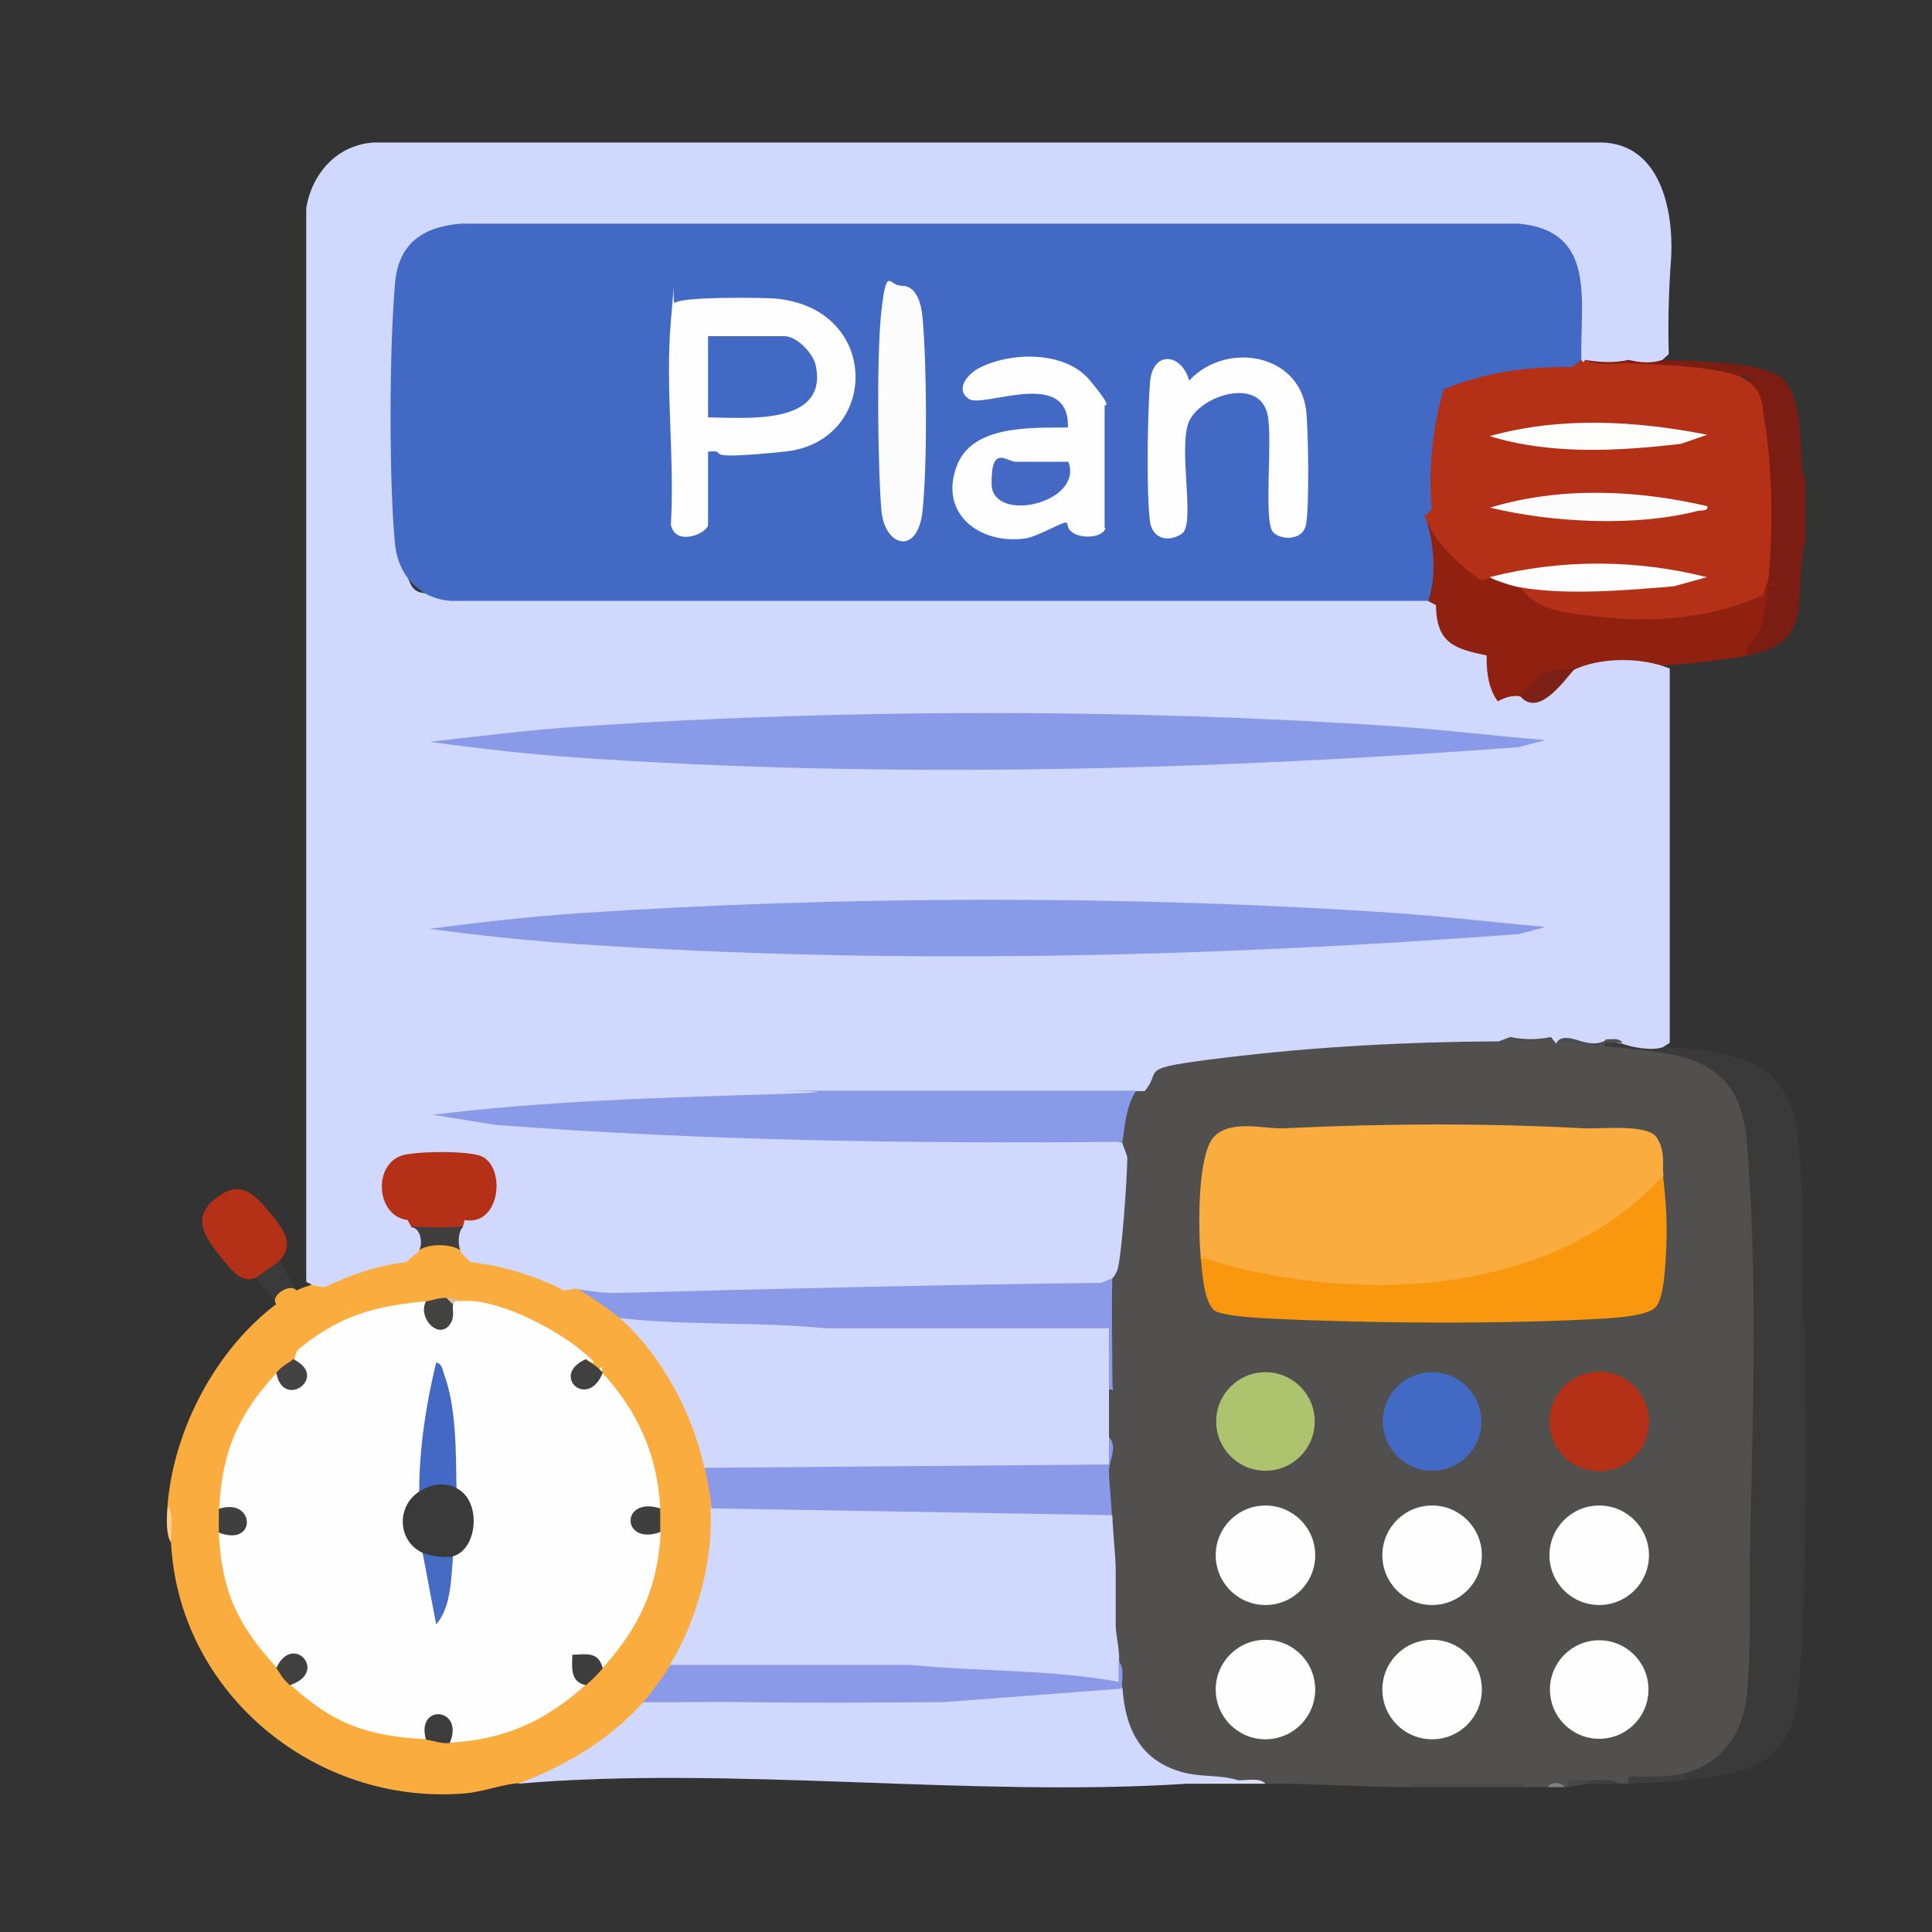 <?xml version="1.0" encoding="UTF-8"?>
<svg id="Capa_1" xmlns="http://www.w3.org/2000/svg" version="1.1" viewBox="0 0 400 400">
  <rect x="0" y="0" width="400" height="400" fill="#333333" stroke="none"/>
  <!-- Generator: Adobe Illustrator 29.3.1, SVG Export Plug-In . SVG Version: 2.1.0 Build 151)  -->
  <defs>
    <style>
      .st0 {
        fill: #404040;
      }

      .st1 {
        fill: #3f3f3f;
      }

      .st2 {
        fill: #434342;
      }

      .st3 {
        fill: #fefdfd;
      }

      .st4 {
        fill: #d0d9fd;
      }

      .st5 {
        fill: #4269c3;
      }

      .st6 {
        fill: #a4dcfe;
      }

      .st7 {
        fill: gray;
      }

      .st8 {
        fill: #f9980e;
      }

      .st9 {
        fill: #454545;
      }

      .st10 {
        fill: #adc36e;
      }

      .st11 {
        fill: #fd6663;
      }

      .st12 {
        fill: #4c4c50;
      }

      .st13 {
        fill: #fcfcfd;
      }

      .st14 {
        fill: #456bc4;
      }

      .st15 {
        fill: #3e3e3e;
      }

      .st16 {
        fill: #b43016;
      }

      .st17 {
        fill: #8a9ae9;
      }

      .st18 {
        fill: #3a3a3a;
      }

      .st19 {
        fill: #3d3d3d;
      }

      .st20 {
        fill: #484747;
      }

      .st21 {
        fill: #dadff6;
      }

      .st22 {
        fill: #fdfdfc;
      }

      .st23 {
        fill: #fdfcfc;
      }

      .st24 {
        fill: #4b4a49;
      }

      .st25 {
        fill: #902010;
      }

      .st26 {
        fill: #faac3e;
      }

      .st27 {
        fill: #403e3d;
      }

      .st28 {
        fill: #febb53;
      }

      .st29 {
        fill: #51504f;
      }

      .st30 {
        fill: #fefefe;
      }

      .st31 {
        fill: #7c1d13;
      }

      .st32 {
        fill: #58befe;
      }

      .st33 {
        fill: #40403f;
      }

      .st34 {
        fill: #4369c4;
      }

      .st35 {
        fill: #3b3a3a;
      }

      .st36 {
        fill: #899ae9;
      }

      .st37 {
        fill: #d8bc94;
      }

      .st38 {
        fill: #fbce8e;
      }

      .st39 {
        fill: #94e440;
      }

      .st40 {
        fill: #7d2016;
      }

      .st41 {
        display: none;
      }

      .st42 {
        fill: #434343;
      }

      .st43 {
        fill: #feccab;
      }

      .st44 {
        fill: #872114;
      }
    </style>
  </defs>
  <g id="tWQ5Id.tif" class="st41">
    <g>
      <path d="M206.3,40c3.6-.9,8,.9,8.6,4.8s.6,21.4,0,25.4c-1.1,6.8-12.1,7.1-13.1-1.3-.5-4.5-.6-19.2,0-23.5s2.2-4.9,4.4-5.4Z"/>
      <path d="M155.9,63.5c2.4-.5,4.1.3,6,1.6s10.9,10.3,12.1,12.1c4.5,6.7-1.6,13.8-8.4,10.3s-13.1-12.5-13.8-13.7c-2.4-3.8-.2-9.4,4-10.3Z"/>
      <path d="M258,63.5c5.2-1,9.6,4.5,7.5,9.5s-12.7,13.4-13.9,14.2c-4.9,3.1-11-1.1-10.4-6.4s13.7-16.7,16.8-17.3Z"/>
      <path d="M206.3,83.9c9.6-2.5,11.5,10.5,4.8,12.6-9.9,3.1-12.1-10.7-4.8-12.6Z"/>
      <g>
        <path class="st39" d="M88.1,270.1c0-2-2.3-6.5-4.3-6.5h-29.8v-9.5c0-4.4,3.6-11.8,6.3-15.3,12.9-16.5,35.2-9.8,53.5-11.2,2.8,10.8,7,21,12.7,30.6,0,1-10.6,11.7-12.3,12-7.6,1.2-18.2-.9-26.2,0Z"/>
        <path class="st32" d="M156.8,288.4l-11.1,11.1-1.3.6c-5.1-3.6-11.3,3-7.3,7.8l-.5,1.4-7.8,7.8c-.5-.5-4.5-2-5.5-1.9-1.8,0-3.9,1.5-5.3,2.6-14.2,10.8-27.4,29.8-41.5,41.5-10.5,7.8-24.1-5.4-15.4-16.7l72.9-72.9c.7-.5,1.3-.4,2,0s5.1,6,6.5,7.2c3.8,3.4,10.2,8.7,14.4,11.4Z"/>
        <path class="st28" d="M281.7,270.1c2.5-2.9,6.4-8.7,8.5-12.1,6-9.4,9.9-19.8,12.8-30.5,18.2,1.5,40.6-5.3,53.5,11.2s6.3,11,6.3,15.3v9.5h-63.8c-2,0-4.2,4.5-4.3,6.5h-13.1Z"/>
        <path d="M145.6,299.5c6.2,5.2-2.7,15.7-9.2,9.8-6.2-5.6,2.3-15.6,9.2-9.8Z"/>
        <g>
          <path d="M88.1,270.1c0,4.2-3.7,6.2-7.5,6.6-7.3.7-26.4.9-33.3,0s-4.5-1.7-5.5-3.6-1-17.1-.7-20.8c1.6-17.3,15.4-33.4,32.6-36.4-1.1-3.9-3.4-7.4-3.9-11.5-.7-6-.5-14.1,1.8-19.7,7.4-18.5,30.9-23,45.2-9.4,14-43.7,58.6-71.1,104.2-65.3,35.8,4.6,68.2,30.8,78.9,65.3,12.7-12.2,33.7-10.2,43,5s5,15.7,4,24-2.7,7.6-3.9,11.5c13.3,2.2,24.2,12.3,29.5,24.4l3.2,10.3v21.6c-1.9,2.4-3.5,4.5-6.9,4.6-21.4-1.5-45.6,2-66.7,0-3.8-.4-7.5-2.3-7.5-6.6-3.1-.9,2.1-9.6,4.3-6.5l.5-1.3h62.5l.8,1.3c-2.1-.8-2-8.5,0-9.5l-1.3-.6c-2.8-17.8-18.4-26.1-35.7-24.8-7.5.6-14.9.5-22-.3-.9,6-3.2,11.9-5.6,17.4s-9.3,18.7-13.6,22.9-1.6,1.1-2.8,1.4c-30.2,35.3-85.7,43.4-124.9,18.3l-1.6.5c-7.6-5.1-14.5-11.5-20.4-18.2l-72.8,72.8c-7.4,9.4,3.7,21.8,13.6,14.8,12.4-12.3,24.6-24.8,36.7-37.5,2.6-2.4,7.4-6.8,11.1-6.9s6.1,1.2,5.3,3.2c1.7,1.7,2,7.5-.3,9.2-14.5,12.6-27.6,30.1-42.2,42.2s-7.2,4.7-11.8,6.2h-9.8c-19.6-5.6-26.3-28-11.8-42.9l61.5-61.8v-1.3c4-3,7.5-6.7,10.8-10.6-5.3-9.3-10-19.3-12-29.8-7.1.8-14.4.9-22,.3-17.3-1.3-32.9,6.9-35.7,24.8l-1.3.6c2.1.8,2,8.5,0,9.5l.4-1.3h28.5l.8,1.3c1.7-3.3,7.3,5.2,4.3,6.5Z"/>
          <path class="st43" d="M94.5,180.6c21.2-3.6,23.5,31.3,5,33.8-20.7,2.7-22.6-30.8-5-33.8Z"/>
          <path class="st43" d="M316.8,180.6c21.3-3.6,23.4,31.3,5,33.8-20.7,2.8-22.5-30.8-5-33.8Z"/>
          <g>
            <path class="st6" d="M206.3,122.5c67.2-1.4,108.9,73,72.1,129.6-32.5,49.9-106.9,50.1-139.7.4s2.2-128.7,67.6-130Z"/>
            <g>
              <path d="M206.3,135.5c48.9-1.3,84.7,46.5,69,93.2-18,53.6-89.4,65.2-123.4,19.7-34.1-45.7-2.4-111.3,54.4-112.9Z"/>
              <path class="st30" d="M252.9,241.3c-4.9-9.2-14.6-16.5-24.2-20.3,14.8-19.6,4.8-51.5-22.6-49.7-24.3,1.6-31.6,32.5-18,49.7-7.4,2.4-13.2,7.7-19,12.7l-6.2,7.5c-23-28.7-11.7-72.7,21.7-87.5,52.8-23.5,103.9,37.6,72,83.8-.6.8-2.8,4.4-3.8,3.7Z"/>
              <path class="st11" d="M237.6,242.2c1.3,1.3,5.9,7.2,6,8.7s-10.8,7.4-13,8.4c-18.9,7.8-41.6,5.2-57.5-7.9,11.8-24.3,45.8-28.4,64.5-9.2Z"/>
              <path class="st43" d="M205,184.6c22-4.1,23.2,31.9,3.7,32.3-18.2.3-18.4-29.6-3.7-32.3Z"/>
            </g>
          </g>
        </g>
      </g>
    </g>
  </g>
  <g id="CAfX9F.tif">
    <g>
      <g>
        <g>
          <path class="st18" d="M335.9,215.9c3.2,0,5.4.4,8.4.7,14.9,1.5,26.6,2.1,28.1,20.1s.4,24.7.7,36.6l.7,1.7c-.2,11.9.2,23.9,0,35.9s-.3,26.9-1.4,39c-1.4,15.8-10.6,17.4-23.9,18.7-1.9-.2-1.8-.9,0-1.4l.9-1.7c6.6-1.9,10.7-8.3,11.1-15s.5-7.9.6-11.9c.9-34,1.2-68.5-.6-102.6-.5-8.6-5.3-14.7-13.8-16.2l-13.1-1.7-1.2-1.5c-.6-.2-.6-.4,0-.7,1.1-.6,2.3-.5,3.5,0Z"/>
          <g>
            <path class="st29" d="M312.6,214.5c2.8.6,5.7.6,8.4,0,1.8,0,4.5-.5,5.6.7-1.7.3,0,.5,5.1.7l.5.7c15.2,1.6,28.1,1.4,29.5,20.1,2.1,26,1.3,53.5.7,79.5-.3,11.3.3,23.3-.7,34.5-.7,8-5.3,14.8-13.4,16.5l-.5.8c-4.6,0-8.2.5-10.8,1.3-.7,0-1.4,0-2.1,0-2.2-.3-4.3-.5-6.3-.7l-4.2,1.4h-.7c-1.1-.6-2.4-.6-3.5,0-1.6,0-3.3,0-4.9,0-7.6-.8-16.3-.8-23.9,0-9.9,0-19.7-.8-29.6-.7-1.9-.3-3.8-.5-5.6-.7l-4.6-.4c-7.1.6-12.7-.3-17.1-6.6-1.9-2.7-4.9-9.5-2.2-12l-1.4-1c1.3-.8,1.6-2.3.7-4.6-2-.7-2.7-6.2-.7-7.4-2.3-1.2-2.2-9.9,0-11.3-2.2-1.6-2.9-9.8-.7-11.6-1.9-.4-2.5-9-2-9.9,2.3-.9,1.9-4.1,1.3-6.2-2-3.1-2-6.8,0-9.9.7-3.8.7-8.6.3-12.7-1.9-3.1-1.6-7.4.4-10.6.3-8.9,1-19.3,2.1-28.1-2.3-2-.5-10,2.8-10.6,4.5-7.1,15.3-8,23-9.1,18.1-2.4,36.3-2.4,54.4-2.2Z"/>
            <g>
              <path class="st21" d="M256.4,368.6c1.8,0,4.5-.6,5.6.7h-16.2c2.9-1.3,7.2-.7,10.6-.7Z"/>
              <g>
                <path class="st12" d="M326.7,215.2c1.9,0,3.8,0,5.6,0,.6.2.6.4,0,.7v.7c-3.3-.3-6.5-1-9.8-.7.1-1.3,3.2-.7,4.2-.7Z"/>
                <path class="st9" d="M321.1,214.5c-2,1.2-6.6,1.2-8.4,0,2.8,0,5.6,0,8.4,0Z"/>
                <path class="st24" d="M315.5,370c-8,.1-16,0-23.9,0,.7-1.2,2.7-.7,3.9-.7,5.4,0,10.8,0,16.2,0,1.2,0,3.1-.5,3.9.7Z"/>
                <path class="st15" d="M348.5,367.2v1.4c-3.6.3-7.6.5-11.3.7-.4-2.1,1.1-1.4,2.4-1.4,3.2-.1,5.6,0,8.8-.7Z"/>
                <path class="st20" d="M328.8,368.6c.6.2.6.4,0,.7l-4.2.7v-1.4c1.4,0,2.8,0,4.2,0Z"/>
                <path class="st1" d="M335.2,369.3c-2.1.1-4.2,0-6.3,0v-.7c1.9,0,5-.5,6.3.7Z"/>
                <path class="st7" d="M323.9,370c-1.2,0-2.3,0-3.5,0,.5-1.1,3.1-1.1,3.5,0Z"/>
                <path class="st26" d="M248.6,260.3c-.5-5.3-.8-21.4,2.8-25s10.4-1.5,14.5-1.7c20.6-1,41.3-1.1,61.9,0,3.4.2,13.3-1,15.2,1.9s1.1,5.8,1.4,8c-1.8,5.9-9.4,10.5-14.9,13.6-16.8,9.5-37.5,11.7-56.5,9.8-4.4-.5-21.1-2.8-23.4-5.2s-.6-.8-.9-1.3Z"/>
                <path class="st8" d="M248.6,260.3c30.9,9.9,72.7,8.6,95.7-16.9.6,4.9.9,9.4.7,14.5s-.6,10.7-2.1,12.6-7.9,2.3-10.9,2.5c-20.8,1.2-48.2,1-69,0-2.5-.1-10.3-.6-11.6-1.7-2.2-1.9-2.5-8-2.8-11Z"/>
                <circle class="st30" cx="262" cy="322" r="10.3"/>
                <circle class="st30" cx="296.5" cy="349.8" r="10.3"/>
                <circle class="st30" cx="262" cy="349.8" r="10.3"/>
                <circle class="st30" cx="296.5" cy="322" r="10.3"/>
                <circle class="st10" cx="262" cy="294.3" r="10.2"/>
                <circle class="st16" cx="331.1" cy="294.3" r="10.3"/>
                <circle class="st30" cx="331.1" cy="322" r="10.3"/>
                <circle class="st30" cx="331.1" cy="349.8" r="10.2"/>
                <circle class="st5" cx="296.5" cy="294.3" r="10.2"/>
              </g>
            </g>
          </g>
        </g>
        <g>
          <path class="st16" d="M95.9,253.9c-1.2,2.4-9.4,2.5-10.6,0-6.8-.9-8.3-5.8-6.9-12.2s6.9-4.6,10.7-4.8,8.2.1,11.1.9c5.3,1.4,5,13.5.5,15s-4,.9-5,1Z"/>
          <path class="st27" d="M95.9,253.9c1,1.7,1,3.9,0,5.6-2.9-.2-6.9-.2-9.9,0l-.7-5.6c2.5.3,8,.3,10.6,0Z"/>
          <path class="st16" d="M57.9,261c1.1,2-3.3,4.9-4.9,3.5-3,1.4-5.1-1.6-7-3.9-3.2-3.9-6.5-8.2-1.7-12.2s7.6-2.1,11.1,2.1,5.6,7,2.5,10.5Z"/>
          <path class="st35" d="M61.4,267.3c-.7.4-3.6,2.3-4.2,2.8l-4.2-5.6c.4-.2,4.7-3.3,4.9-3.5l3.5,6.3Z"/>
          <g>
            <path class="st26" d="M86.1,259.6c1.2-2.4,8.6-2.4,9.9,0,7.7.5,16.6,3.2,23.2,7,3.4.5,9.3,2.7,9.1,6.3,7.3,1.9,18.7,22.4,18.5,28.8,0,.8-.4,1.5-.9,2.2,2.3.1,3.7,7.7,1.4,8.4,2.8,4.2.8,12.1-.6,17.1s-3.4,12.8-7.9,15.2c1.5,2.6-2.8,7.3-5.6,7.7,0,.5,0,1-.1,1.5-1.1,5.1-19.7,15.6-25.9,15.4-3.5.3-7.3,1.8-10.9,2.1-31,2.6-59.4-20.8-60.9-52.1l-.7-7.7c1.3-15.6,10-32.1,22.5-41.5-1.4-1.7,2.9-4.5,4.2-2.8,1.2-.7,2.5-.9,3.5-1.4,6.9-3.4,13.3-5.8,21.1-6.3Z"/>
            <path class="st38" d="M35.4,319.4c-1.1-1.7-.9-5.5-.7-7.7,1.4,1.9.6,5.3.7,7.7Z"/>
            <g>
              <path class="st30" d="M88.2,269.4l1,1.2c-.2,3.8,3.7,4.8,3.1.2l1.5-.7c-.8-1.2.3-1.2,1.4-.7,7.4-.8,19.2,5.4,24.9,10s1,1.9,1.1,2c.2.6.2,1.2-.2,1.7-2.9,3.6-.9,4.4,2,1.4s1.1-.4,1.7-.3c7.4,8.1,11.4,17,12,28.1l-1.1,1.1c-4.8-1.1-4.8,3.9,0,2.7l1.2,1.1c-.6,11.6-4.5,19.8-12,28.1-4.9-2.8-6.2-1.7-3.5,3.5-8.4,7.5-16.5,11.3-28.1,12l-1.1-1.1c1.5-4-3.4-5-2.7-.6l-1.2,1c-12-.7-18.8-2.9-28.1-11.3-.1-.6-.1-1.2.4-1.6,3.5-3.1,1.2-4.9-1.4-2.3l-1.8.4c-8-8.8-11.4-15.5-12-28.1l1.2-1.1c4.7,1.3,4-3.6-.1-2.7l-1-1.2c.6-11.9,4-19.5,12-28.1.6,0,1.2,0,1.6.5,2.8,3.2,4.6.8,2.3-1.5l-.3-1.8c.1-.1.1-1.4,1-2.1,8.6-7,15.7-8.8,26.4-9.8Z"/>
              <g>
                <path class="st1" d="M136.7,312.3c0,1.6,0,3.4,0,4.9-8.1,2.9-8.3-7.5,0-4.9Z"/>
                <path class="st2" d="M92.4,268.7c1.4.2,1.8.7,1.4,1.4-.2,1,.3,2.2-.3,3.5-2.2,4.4-7.2-.6-5.3-4.2,1.3-.1,2.3-.7,4.2-.7Z"/>
                <path class="st33" d="M60,348.9c-1.9-1.7-1.9-2.5-2.8-3.5,3.3-7.5,11,.8,2.8,3.5Z"/>
                <path class="st42" d="M60.7,281.4c7.6,3.6-2.1,10.7-3.5,2.8,1.6-1.8,2.5-1.9,3.5-2.8Z"/>
                <path class="st0" d="M121.3,281.4c1,.9,1.9,1,3.5,2.8-3.1,7.8-11,.5-3.5-2.8Z"/>
                <path class="st19" d="M93.1,360.9c-2.2.1-3.5-.6-4.9-.7-2.2-7.6,8.1-6.7,4.9.7Z"/>
                <path class="st19" d="M124.8,345.4c-1.3,1.5-2,2.2-3.5,3.5-3.2-.6-2.9-3.6-2.8-6.3,3-.1,5.4-.7,6.3,2.8Z"/>
                <path class="st1" d="M45.3,317.3c0-1.6,0-3.3,0-4.9,7.5-2.5,8,8,0,4.9Z"/>
                <path class="st37" d="M95.2,269.4c-.7,0-1.2-.2-1.4.7l-1.4-1.4c1.1,0,2-.1,2.8.7Z"/>
                <path class="st18" d="M94.5,308.1c5.3,2.6,4.4,12.7-.7,14.1-.8,2.7-5.6,1.8-6.3-.7-5.2-2.4-5.5-9.6-.7-12.7.3-3.4,7.3-4.2,7.7-.7Z"/>
                <path class="st34" d="M94.5,308.1c-2.6-1.3-5.4-.8-7.7.7,0-9,1.4-18,3.5-26.7,1.2.2,1.3,1.4,1.6,2.3,2.6,6.9,2.5,16.4,2.6,23.8Z"/>
                <path class="st14" d="M93.8,322.2c-.4,4.4-.4,10.7-3.5,14.1l-2.8-14.8c1.6.7,4.8,1.1,6.3.7Z"/>
              </g>
            </g>
          </g>
        </g>
      </g>
      <g>
        <path class="st31" d="M344.3,74.5c5.7.2,19.9.4,24.3,3.5s4.1,14,4.5,19.4l.7,1.7v12.7c-2.9,11.5,2.6,21.1-12,23.9-2.2-.4-1.8-2.4,1.3-6,.4-3.5,1.4-6.7,2.9-9.5l-1.2-2.2c1-11.1.4-22.2-1.4-33.1s-2.3-5.7-6-6.4c-6.3-1.2-12.8-1.8-19.2-1.9l-1.1-1.4c-.6-.2-.6-.4,0-.7,2.3,0,4.7,0,7,0Z"/>
        <path class="st25" d="M308.4,119.5c3.6-.4,5.7.3,6.3,2.1,13.4,6.2,32,6.8,45.9,1.9s4.3-1.3,5.5-3.3c-.3,3-.6,7.3-1.6,10s-3.6,3.4-2.6,5.5c-5.2,1-12.2,1.7-17.6,2.1s-12.2.5-18.3.7c-1.8,1.1-3.7,1.9-6,2.2-1.8,2.7-3.6,3.9-5.3,3.4-7.2,6.4-8.5-1.4-7.8-7.7-9.7-.9-10.2-3.6-11.2-12-.7-6.1-.7-11.5-.7-17.6,2.1,2.4,4.3,4.9,6.7,7.1s5.3,4.7,6.7,5.6Z"/>
        <g>
          <path class="st16" d="M327.4,74.5c.2,0,.5,0,.7,0,3.1.2,6.2.5,9.1.7,5.4.2,19.8.7,23.9,3.2s3.6,5.2,4.2,8.5c1.7,10,1.8,23.2.8,33.3l-1.1,3c-9.7,4.5-21.1,5.7-31.7,4.7s-15-1.6-18.5-6.2l2.3-1.1c1.2,1.6,32.3-.5,30.2-.9-11.1-2.3-23-1.9-34.2.3l-4.7-.4-1.6.6c-4.2-2.6-10.4-8.6-11.7-13.2,0-5.5-.4-23.5,2.8-27.1s5.1-2.4,7.6-2.9c6.6-1.3,15.2-2,22-2.3Z"/>
          <path class="st44" d="M337.3,74.5v.7c-2.9,0-6.8.7-9.1-.7,3-.1,6.1,0,9.1,0Z"/>
          <path class="st3" d="M308.4,119.5c14.7-3.8,30.4-3.7,45,0l-6.9,1.9c-9.9.8-22,1.9-31.8.2-1.4-.2-5.2-1.4-6.3-2.1Z"/>
          <path class="st23" d="M353.5,104.8c.2,1.1-1.3.8-2.1,1-12.8,3.3-30.1,2.4-42.9-.7,14.5-4.4,30.4-3.7,45-.3Z"/>
          <path class="st22" d="M353.5,90l-5.5,1.9c-13.1,1.5-26.8,2.3-39.6-1.6,14.6-4.1,30.3-3.2,45-.3Z"/>
        </g>
      </g>
      <g>
        <path class="st17" d="M230.3,264.5c-.2,6.4,0,12.9,0,19.4s.5,3.1-.7,3.9c-1.7-3.5-1.6-7.4-1.3-11.3-31.9.5-64.1,0-96.6-1.8l-3.4-1.8c-2.1-1.8-6.7-4.9-9.1-6.3,26.7-1.8,53.1-2,79.9-2.1s9.3,0,14,0,11.5-.1,17.3,0Z"/>
        <g>
          <path class="st4" d="M331.6,29.5c12.1.3,14.9,13.9,14.4,23.7-.5,6.7-.7,13.4-.5,20.1l-1.3,1.2c-2.2.8-4.8.6-7,0-3,.7-6.1.5-9.1,0-.1.6-.4.6-.7,0l-1.4-1v-13.2c-.7-8.1-3.3-11.4-11.7-12.5H95.6c-6.9.7-11.3,3-12.3,10.4-2.1,15-1.6,37.2-.2,52.4s2.9,11.5,10.4,12.5h201.4s.9,1.4.9,1.4l1.5.8c.1,7.8,3.7,9,10.5,10.4-.1,4,.6,7.2,2.3,9.5,1.8-1,3.4-1.3,4.7-1,3.9.3,5.9-1.2,8.5-4.5l2.7-1.1c5.2-2.4,12.8-2.5,18.3-.7l1.4.5v77.5l-1.4.9c-2.2.8-6.2.1-8.4-.7-1.2-.2-2.4-.5-3.5-.7-1.7,1-3.8.6-5.6,0-1.6-.5-3.9-1.1-4.6.7l-1.1-1.4c-2.8.6-5.7.6-8.4,0l-2.4.9c-19,.1-38.1,1.1-56.9,3.4s-12.5,2.3-16.4,6.9h-1.8c0,0-1.3,1.4-1.3,1.4-23.6,0-47.2,0-70.8,0-20.7,1.1-41.6,2.4-62.8,3.9,42.1,3.1,84.4,4.6,126.8,4.4l5.2.9,1.1,3c0,3.8-1.2,22-2.2,23.8s-.6.9-1,1.4l-2.2.9c-33.1.4-67,1.2-100.5,2.1-2.9,0-5.7-.4-8.5-.9l-2.2.4c-6-3.1-12.6-5.1-19.4-5.9l-1.6-1.6c-1.1-1.1-1.1-4.6,0-5.6l.4-1.5c7.4,1.3,8.6-10.9,3.5-13.2-2.6-1.2-14-1.1-16.7-.1-5.8,2.1-5.1,12.5,1.4,13.3l.8,1.5c2.2.1,2.7,4.8.7,5.6l-1.8,1.6c-5.9.7-11.5,2.6-16.9,5.2l-2.4-.4-1.4-.7V43.1c1.2-7.3,6.5-13.2,14.1-13.6h254Z"/>
          <g>
            <path class="st40" d="M326,138.5c-2.4,2.7-7.5,10.1-11.3,5.6,5.4-4.8,2.5-5.3,11.3-5.6Z"/>
            <path class="st29" d="M335.9,215.9c-1.2,0-2.3,0-3.5,0v-.7c1.1,0,2.9-.4,3.5.7Z"/>
            <g>
              <path class="st36" d="M319.7,192l-5.3,1.4c-64.1,4.8-130,6.4-194.2,2.1-10.4-.7-21-1.8-31.3-3.2,10.1-1.3,20.4-2.5,30.6-3.2,54.7-3.7,115.5-3.8,170.3,0,10,.7,20,1.9,29.9,2.8Z"/>
              <path class="st36" d="M319.7,153.3l-5.3,1.4c-64.5,4.8-131,6.6-195.6,2.1-10-.7-20-1.9-29.9-3.2,10.4-1.2,20.9-2.5,31.3-3.2,54.4-3.7,114.5-3.7,168.9,0,10.2.7,20.4,2,30.6,2.8Z"/>
              <path class="st36" d="M235.2,225.8c-2,3.2-2.3,6.9-2.8,10.6-43.4.4-86.6-.2-129.8-3.5l-13-2.1c22.8-2.8,45.7-3.5,68.6-4.2s3.2-.7,4.9-.8h72.2Z"/>
            </g>
          </g>
        </g>
        <path class="st4" d="M232.4,349.6c.6,8.2,3.6,14.7,12,17.2,4.4,1.3,7.9.5,12,1.8-3.4.2-7,.4-10.6.7-44.8,2.9-94.4-3.8-138.6,0,9.8-3.6,19-9.1,26-16.9l2-.9c32.6-.1,65.3-.5,96.7-2.8l.6.9Z"/>
        <path class="st4" d="M230.3,313.7c.1,3.7.7,8.5.7,11.6v11.3c0,1.8.8,4.7.7,7.4,1.1,3.7.6,5.3-1.7,4.9-30.5-3.1-60.4-3-90.4-2.8l-.9-1.4c5.6-9.3,9-21.4,8.4-32.4l.5-1.4c27.2.5,54.5.9,81.7,1.4l.8,1.4Z"/>
        <path class="st4" d="M128.3,272.9c14.1,1.6,28.5.7,42.5,2.1h58.8c0,4.2,0,8.4,0,12.6s0,6.6,0,9.9c.7,2.3.5,4.9-.5,7l-82.4.7-.9-1.4c-2.4-11.2-8.9-23.4-17.6-31Z"/>
        <path class="st17" d="M230.3,313.7l-83-1.4c-.1-2.3-.9-6.1-1.4-8.4l83.7-.7c0-1.9,0-3.8,0-5.6,1.9,1.8,0,4.9,0,6.8,0,2.8.5,6.3.6,9.4Z"/>
        <path class="st17" d="M232.4,349.6l-36.9,2.8c-14.2.1-28.2.2-42.2,0-6.7-.1-13.4.1-20.1,0,1.8-2.1,4.2-5.4,5.6-7.7h49.6c14.3,1.4,29,.9,43.2,3.5,0-1.4,0-2.8,0-4.2,1.3,1.2.6,3.8.7,5.6Z"/>
        <g>
          <path class="st5" d="M327.4,74.5l-1.9,1.5c-9.7-.2-18.6,1.3-26.6,4.6-2.3,7.9-3.2,16.2-2.5,24.9l-1.4,1.3c1.9,5,2.5,12.6.7,17.6H93.4c-6.5-.4-10.9-5.2-11.6-11.6-1.3-13.1-1.2-41,0-54.2.7-8.3,5.9-11.7,13.7-12.3h218.9c16.3,1.5,12.7,16,13,28.2Z"/>
          <path class="st30" d="M263.6,110.2c-2.1-2.1,0-19.8-1.2-24.5-1.8-7.7-13.8-3.8-16.2,1.5s1.4,21.4-1.5,23.3-6.1,1-6.6-2.5c-.8-6.3-.5-22.3,0-28.9.6-6.7,6.6-5.9,8.1-.3,7.5-8.1,22.6-5.8,24.2,6,.5,3.9.7,20.3,0,23.8s-5.3,3.2-6.8,1.6Z"/>
          <path class="st13" d="M186.5,59.2c3.3-.3,4.3,4,4.5,6.5.9,9.5,1,30.8,0,40.1s-7.8,7.4-8.5,0-1.1-32.1,0-41.6,1.7-4.9,4-5.1Z"/>
          <g>
            <path class="st30" d="M228.9,109.3c-.6,2.1-4.8,2.2-6.6,1.1s-.9-2-1.6-2.2-6,3-8.6,3.3c-9.3,1.2-17.6-5.1-14.1-14.8,3.1-8.8,15.4-8.1,23.1-8.2.4-12.6-17.5-3.9-20.5-5.9s-.2-5.2,2.1-6.4c6.6-3.4,17.8-3.6,22.9,2.5s3.1,5,3.1,5.3v25.3Z"/>
            <path class="st34" d="M221.2,95.6c3.2,8.6-15.8,12.9-15.9,4.6s3.1-4.6,5-4.6h10.9Z"/>
          </g>
          <g>
            <path class="st30" d="M146.6,93.5v15.1c0,1.8-6.8,4.7-7.7,0,.8-13.7-1.2-28.7,0-42.2s.1-2.9.9-3.7c1.3-1.3,17.7-1.1,20.6-.9,22.2,1.9,21.7,29.7,2.1,31.7s-10.7-.4-15.8,0Z"/>
            <path class="st5" d="M146.6,86.5v-16.9h15.8c2.6,0,6,3.6,6.5,6.1,2.6,12.5-14.6,10.8-22.4,10.7Z"/>
          </g>
        </g>
      </g>
    </g>
  </g>
</svg>